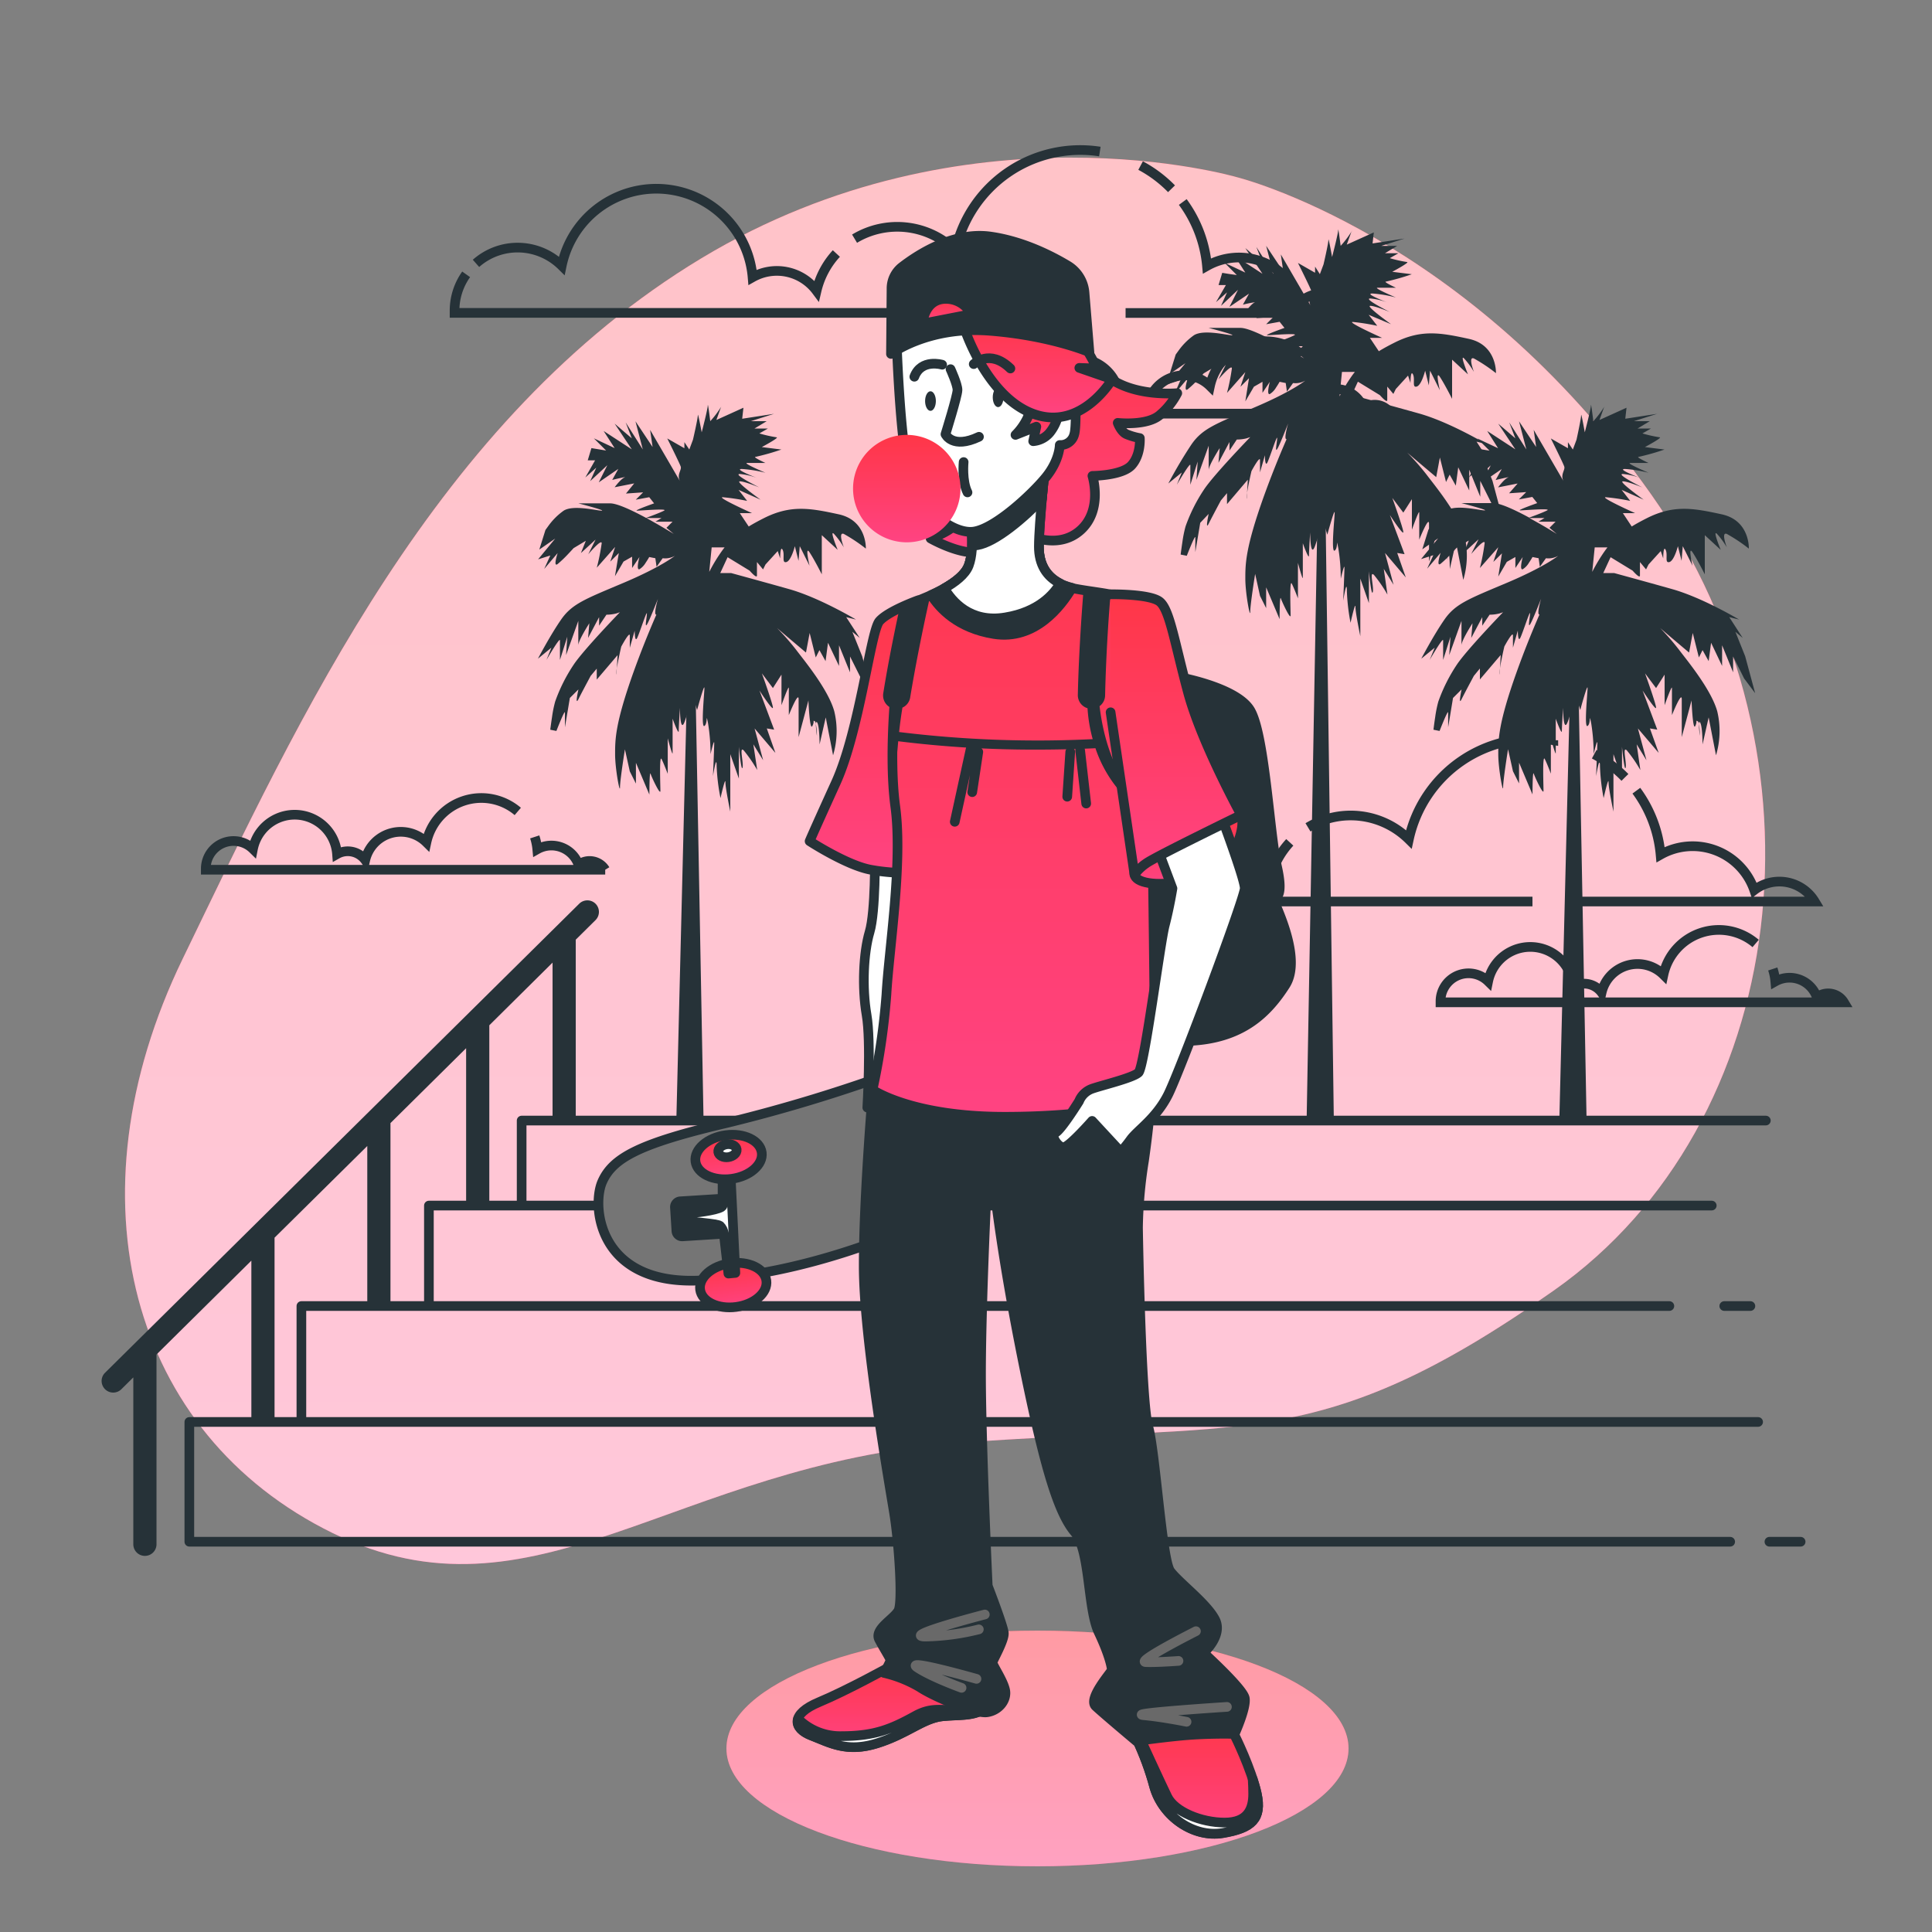 <svg width="200" height="200" viewBox="0 0 200 200" fill="none" xmlns="http://www.w3.org/2000/svg"><rect x="0" y="0" width="200" height="200" fill="#808080" stroke="none"/><path d="M128.056 18.345s-27.908-8.216-55.464 8.4c-27.556 16.616-41.6 47.6-53.668 72.484-12.068 24.884-5.372 49.24 15.512 59.472s35.248-7.072 64.656-9.324c29.408-2.252 37.308 1.424 61.792-15.808s29.164-55.268 10.1-82.312c-19.064-27.044-42.928-32.912-42.928-32.912z" fill="url(#paint0_linear)"/><path opacity=".7" d="M128.056 18.345s-27.908-8.216-55.464 8.4c-27.556 16.616-41.6 47.6-53.668 72.484-12.068 24.884-5.372 49.24 15.512 59.472s35.248-7.072 64.656-9.324c29.408-2.252 37.308 1.424 61.792-15.808s29.164-55.268 10.1-82.312c-19.064-27.044-42.928-32.912-42.928-32.912z" fill="#fff"/><path d="M133.519 87.2a8.592 8.592 0 00-2.052 3.864 5.108 5.108 0 00-6.624-1.404 10.002 10.002 0 00-19.756-1.2 6.512 6.512 0 00-8.876-.244m64.588-11.588a13.2 13.2 0 00-14.956 10.26 8.57 8.57 0 00-10.44-1.24m32.808-5.172a13.177 13.177 0 00-3.18-2.4m-1.572 15.248h24.4a4.275 4.275 0 00-6.26-1.18 6.749 6.749 0 00-9.696-3.672 13.131 13.131 0 00-2.508-6.62M95.2 89.336a6.505 6.505 0 00-1.2 3.748v.24h64.64m23.104 4.344a5.869 5.869 0 00-9.544 3.232 3.819 3.819 0 00-3.743-.957 3.813 3.813 0 00-2.657 2.805 2.27 2.27 0 00-2.948-.624 4.452 4.452 0 00-8.8-.536 2.902 2.902 0 00-4.445.46 2.906 2.906 0 00-.487 1.604v.108h41.764a1.896 1.896 0 00-1.282-.891 1.9 1.9 0 00-1.518.367 2.998 2.998 0 00-4.304-1.636 5.758 5.758 0 00-.264-1.292M86.58 26.244a8.592 8.592 0 00-2.049 3.864 5.125 5.125 0 00-6.624-1.404 10 10 0 00-19.756-1.2 6.504 6.504 0 00-8.876-.24m64.581-11.576a13.23 13.23 0 00-14.952 10.26 8.572 8.572 0 00-10.44-1.24m32.811-5.168a13.064 13.064 0 00-3.2-2.4M116.52 32.4h24.4a4.283 4.283 0 00-2.871-2.011 4.278 4.278 0 00-3.409.81 6.747 6.747 0 00-9.692-3.671 13.147 13.147 0 00-2.508-6.616M48.256 28.4a6.476 6.476 0 00-1.2 3.748v.24h64.664m23.08 4.34a5.876 5.876 0 00-5.688-1.09 5.87 5.87 0 00-3.856 4.322 3.813 3.813 0 00-6.4 1.848 2.283 2.283 0 00-2.944-.624 4.456 4.456 0 00-4.169-4.087 4.452 4.452 0 00-4.631 3.555 2.893 2.893 0 00-4.928 2.064v.104h41.76a1.9 1.9 0 00-1.283-.89 1.909 1.909 0 00-1.517.366 2.999 2.999 0 00-4.312-1.632 6.021 6.021 0 00-.264-1.288M53.6 84a5.815 5.815 0 00-9.457 3.2 3.775 3.775 0 00-6.332 1.836 2.252 2.252 0 00-2.92-.62 4.4 4.4 0 00-8.704-.532 2.872 2.872 0 00-4.884 2.048v.104h41.348a1.888 1.888 0 00-2.76-.52 2.977 2.977 0 00-4.272-1.6 5.863 5.863 0 00-.264-1.28" stroke="#263238" stroke-miterlimit="10"/><path d="M155.256 69.2a5.187 5.187 0 00-.052.528c-.004.272.028-.08.052-.528z" fill="#263238"/><path d="M180.66 67.937l-1.012-2.532.756.632-1.392-2.152 1.016.252s-3.8-2.28-6.968-3.164c-1.544-.436-3-.836-4.084-1.136l-1.868-.512h-1.14l.76-1.644 2.28 1.392s.76.884.76.504v-1.392l.632.76.256-.508 1.264-1.392.256.76s0-1.392.252-.884c.252.508-.128 1.392.38 1.264.508-.128.888-1.644.888-1.644l.38 1.516.124-1.516 1.012 2.024s-.504-2.152 0-1.392c.504.76 1.268 2.28 1.268 2.28V55.4l1.648 1.52s-.888-2.156-.38-1.648a8.18 8.18 0 011.012 1.392s-.632-1.644 0-1.392c.8.445 1.562.953 2.28 1.52 0 0 .124-2.912-2.8-3.548-2.924-.636-4.936-1.012-7.724.38-.636.32-1.16.608-1.6.88L168 53.12h1.264s-3.672-1.648-3.036-1.648c.851.078 1.696.205 2.532.38l-.888-1.14 2.28 1.016s-2.66-1.9-2.152-1.9 2.024.632 2.024.632-2.8-1.392-2.024-1.392c.656.061 1.3.216 1.912.46-.532-.204-2.764-1.08-1.532-.968.77.063 1.532.19 2.28.38 0 0-2.4-1.012-1.9-1.012h1.9s-1.396-.636-1.016-.636a24.237 24.237 0 002.66-.756l-2.024-.256s1.9-1.012 1.52-1.012c-.6-.094-1.193-.227-1.776-.4l.888-.508h-1.392l1.264-.76h-1.644l2.4-.76-3.292.508.128-1.14-2.8 1.268s.372-1.044.488-1.356a9.897 9.897 0 01-1.12 1.48s-.252-2.024-.252-1.644c0 .38-.636 2.8-.636 2.8s-.38-2.152-.38-1.772c0 .38-.476 2.536-.476 2.536l-.38 1.016-.508-.76v.624l-1.772-1.012s1.268 2.532 1.392 2.912c.124.38-.504.884 0 1.644l-3.164-5.444.252 1.772-1.772-2.66.76 2.916-1.772-2.8.632 1.648-1.772-1.52 1.772 2.66-2.912-1.9 1.124 1.784-2.156-1.012 1.268 1.264-.84-.14-.68-.112-.38 1.264h.76l-1.012 1.776 1.14-1.016-.636 1.396 1.776-1.648-.888 1.772 2.028-1.392-.636 1.14s1.648-.4 1.268-.252c-.38.148-1.012 1.012-1.012 1.012l2.024-.4-.884 1.012 1.772-.124-.76.76.936-.172.456-.084.508.636s-2.152.756-1.772.756c.38 0 3.292-.252 2.8 0s-1.652.672-1.856.748c-1.42-.768-2.98-1.504-3.716-1.504h-3.308s2.912.756 2.4.756-2.912-.632-3.924 0a6.846 6.846 0 00-1.6 1.6c-.18.248-.288.4-.288.4l-.632 2.028 1.644-1.14-1.772 2.152 1.268-.4-.636 1.392 1.396-1.644s-.508 1.516 0 1.136c.386-.324.749-.673 1.088-1.044.312-.328.556-.6.556-.6l1.268-.76-.508 1.268 1.52-1.396-.76 1.52s1.392-1.644 1.392-1.14a21.738 21.738 0 01-.492 2.592l1.9-2.152-.508 1.52.888-.884-.38 2.4.444-.764.44-.756.888-.504v1.14l.76-1.136s-.38 1.392 0 1.264c.269-.17.492-.404.648-.68.208-.3.364-.584.364-.584l.632.124.128.888.632-.888c.439.057.885-.032 1.268-.252 0 0-1.392 1.14-5.32 2.8-3.928 1.66-5.316 2.156-6.456 3.8-1.14 1.644-2.4 4.052-2.4 4.052l1.392-1.14-.52 1.268s1.392-2.4 1.392-2.028v2.028l.76-2.4-.128 1.9 1.268-3.544V66.8c0-.508 1.14-2.28 1.14-2.28l-.128 1.52 1.14-2.152v.884l.76-1.14c.342 0 .681-.041 1.012-.124l.38-.128s-3.796 3.928-4.8 5.448a17.282 17.282 0 00-1.9 3.796c-.143.525-.252 1.06-.324 1.6-.108.696-.18 1.316-.18 1.316l.632.128s.888-2.28.888-1.9v1.52l.24-1.436.264-1.6.888-.884s-.38 1.772 0 1.012c.248-.496.708-1.368 1-1.912.16-.296.264-.496.264-.496l.632-.772v1.136l2.152-2.532s-.04.8-.076 1.372c.064-.428.176-.984.272-1.436.096-.452.184-.82.184-.82s.888-1.648.888-1.14v1.264l.504-1.772s0 1.268.256.76 1.012-2.912 1.012-2.532c0 .38-.256 1.52 0 1.14.256-.38 1.14-2.66 1.14-2.66s-.5 1.704-.164 1.628A96.534 96.534 0 00157 69.577c-1.9 5.32-1.9 6.968-1.9 8.488 0 1.52.504 4.176.504 3.416 0-.76.508-3.924.508-3.924l.508 2.28.632 1.264v-2.152l1.392 3.292s0-2.532.128-2.152c.128.38 1.012 2.28 1.012 1.772 0-.508-.128-3.796.128-3.292s.632 1.52.632 1.52v-3.672s.508 1.9.508 1.52V74.4s.632 1.772.632 1.264.128-2.4.128-2.4 0 2.8.504 1.392c.324-.913.578-1.85.76-2.8l.508 1.648s.76-2.8.76-2.28-.38 4.18 0 3.928c.38-.252.124-1.52.38-.256a20.24 20.24 0 01.252 3.168s.38-1.648.38-1.14-.128 3.42-.128 3.42.4-2.4.4-1.016c.039 1.105.166 2.206.38 3.292 0 0 .508-2.276.508-1.644.007.19.024.38.052.568.132.94.456 2.472.456 2.472v-5.948l.884 2.532v-3.292s.256 2.66.38 2.152-.38-2.28.128-1.772a14.3 14.3 0 011.392 2.024l-.38-2.66 1.012 1.648-.884-3.292 2.152 2.532-.908-2.532.76.124-1.52-4.052s1.396 2.156 1.396 1.776c0-.38-1.14-3.548-1.14-3.548l1.14 1.52.884-1.392V73s.76-2.152.76-1.772v2.8s1.016-2.536 1.016-1.648v3.924l1.012-3.796s.124 3.164.38 2.66 0-.636.252-.508c.06.028.108.136.14.276 0-.18.036-.268.112-.148.256.38.256 2.276.256 2.276l.632-2.8.76 3.924a8.739 8.739 0 00.128-4.556c-.636-2.28-3.168-5.32-3.928-6.332a25.902 25.902 0 00-1.98-2.284c1.008.868 2.992 2.536 2.992 2.536l.38-2.028.636 2.536.38-.76.632 1.14.252-1.9 1.14 2.4V66.8l1.14 2.8v-1.644l1.14 2.28 1.14 1.52-1.032-3.82zm-22.344-14.312h1.576l-.636.38h1.776l-.632.636.76.632s-1.34-.836-2.844-1.648zm6.512 5.576l.256-2.532h1.316l-.192.256a17.573 17.573 0 00-1.38 2.276z" fill="#263238"/><path d="M175.972 76.168a6.656 6.656 0 00-.112-1.244c.015.417.052.832.112 1.244zm-9.895-34.028a.196.196 0 00.02-.04c.028-.1.016-.056-.02.04zm3.831 7.389l.113.044-.113-.044zM162.6 68.52l-1.176 47.348h2.816l-.94-50.396-.7 3.048zm-98.751.68a4.03 4.03 0 00-.052.528c0 .272.024-.08.052-.528z" fill="#263238"/><path d="M89.252 67.937l-1.015-2.532.76.632-1.397-2.152 1.013.252s-3.8-2.28-6.965-3.164c-1.543-.436-3-.836-4.084-1.136l-1.867-.512H74.56l.76-1.644 2.28 1.392s.76.884.76.504v-1.392l.632.76.252-.508 1.267-1.392.252.76s0-1.392.257-.884c.255.508-.129 1.392.38 1.264.508-.128.883-1.644.883-1.644l.38 1.516.129-1.516 1.011 2.024s-.504-2.152 0-1.392c.504.76 1.269 2.28 1.269 2.28V55.4l1.644 1.52s-.885-2.156-.38-1.648c.387.426.727.893 1.016 1.392 0 0-.636-1.644 0-1.392a17.2 17.2 0 012.28 1.52s.124-2.912-2.8-3.548c-2.924-.636-4.94-1.012-7.724.38-.636.32-1.16.608-1.6.88l-.924-1.384h1.264s-3.672-1.648-3.04-1.648a22.48 22.48 0 012.535.38l-.887-1.14 2.28 1.016s-2.66-1.9-2.152-1.9 2.024.632 2.024.632-2.8-1.392-2.024-1.392c.655.061 1.3.216 1.912.46-.532-.204-2.764-1.08-1.532-.968.767.062 1.529.19 2.275.38 0 0-2.4-1.012-1.895-1.012h1.895s-1.391-.636-1.011-.636c.9-.202 1.788-.454 2.66-.756l-2.028-.256s1.9-1.012 1.52-1.012a13.43 13.43 0 01-1.772-.4l.888-.508h-1.392l1.263-.76h-1.643l2.4-.76-3.293.508.129-1.14-2.8 1.268s.371-1.044.487-1.356a9.951 9.951 0 01-1.12 1.48s-.256-2.024-.256-1.644c0 .38-.632 2.8-.632 2.8s-.4-2.152-.4-1.772c0 .38-.503 2.532-.503 2.532l-.38 1.016-.508-.76v.628l-1.773-1.012s1.265 2.532 1.393 2.912c.128.38-.508.884 0 1.644L67.3 44.5l.255 1.772-1.772-2.66.76 2.916-1.775-2.8.635 1.648-1.775-1.52 1.776 2.66-2.916-1.9 1.14 1.772-2.152-1.012 1.268 1.264-.844-.14-.677-.112-.38 1.264h.76l-1.011 1.776 1.135-1.016-.632 1.396 1.773-1.648-.885 1.772 2.024-1.392-.631 1.14s1.648-.4 1.267-.252c-.38.148-1.016 1.012-1.016 1.012l2.028-.4-.856 1.052 1.776-.124-.76.76.936-.172.457-.084.504.636s-2.152.756-1.772.756c.38 0 3.291-.252 2.8 0-.492.252-1.653.672-1.86.748-1.416-.768-2.98-1.504-3.712-1.504h-3.292s2.911.756 2.4.756c-.513 0-2.913-.632-3.925 0-.62.44-1.16.98-1.6 1.6-.18.248-.288.4-.288.4l-.636 2.028 1.648-1.14-1.771 2.152 1.264-.4-.633 1.392 1.392-1.644s-.504 1.516 0 1.136c.386-.325.751-.674 1.093-1.044.312-.328.556-.6.556-.6l1.267-.76-.508 1.268 1.52-1.396-.76 1.52s1.392-1.644 1.392-1.14a21.856 21.856 0 01-.507 2.532l1.9-2.152-.505 1.52.885-.884-.4 2.4.448-.764.44-.756.887-.504V58.8l.76-1.136s-.38 1.392 0 1.264c.268-.171.49-.405.648-.68.205-.3.365-.584.365-.584l.632.124.128.888.632-.888a2.03 2.03 0 001.267-.252s-1.395 1.14-5.32 2.8c-3.924 1.66-5.32 2.156-6.46 3.8-1.14 1.644-2.4 4.052-2.4 4.052l1.392-1.14-.508 1.268s1.396-2.4 1.396-2.028v2.028l.76-2.4-.128 1.9 1.268-3.544V66.8c0-.508 1.14-2.28 1.14-2.28l-.128 1.52 1.14-2.152v.884l.76-1.14a4.15 4.15 0 001.012-.124l.38-.128s-3.8 3.928-4.8 5.448a17.102 17.102 0 00-1.9 3.796c-.143.525-.252 1.06-.324 1.6-.108.696-.184 1.316-.184 1.316l.636.128s.884-2.28.884-1.9v1.52l.24-1.436.269-1.6.887-.884s-.4 1.772 0 1.012c.244-.496.709-1.368 1-1.912l.264-.496.633-.756v1.136l2.155-2.532s-.04.8-.076 1.372c.064-.428.176-.984.273-1.436.096-.452.183-.82.183-.82s.885-1.648.885-1.14v1.264l.507-1.772s0 1.268.253.76c.252-.508 1.012-2.912 1.012-2.532 0 .38-.252 1.52 0 1.14.252-.38 1.14-2.66 1.14-2.66s-.5 1.704-.16 1.628a96.34 96.34 0 00-2.373 5.968c-1.9 5.32-1.9 6.968-1.9 8.488 0 1.52.508 4.176.508 3.416 0-.76.508-3.924.508-3.924l.505 2.28.635 1.264v-2.152l1.393 3.292s0-2.532.124-2.152c.123.38 1.016 2.28 1.016 1.772 0-.508-.128-3.796.124-3.292.251.504.635 1.52.635 1.52v-3.672s.505 1.9.505 1.52V74.4s.635 1.772.635 1.264.124-2.4.124-2.4 0 2.8.508 1.392c.324-.913.578-1.85.76-2.8l.508 1.648s.757-2.8.757-2.28-.377 4.18 0 3.928c.375-.252.127-1.52.38-.256a20.01 20.01 0 01.255 3.168s.38-1.648.38-1.14-.128 3.42-.128 3.42.38-2.4.38-1.016a20.72 20.72 0 00.4 3.292s.509-2.276.509-1.644c.006.19.023.38.052.568.132.94.451 2.472.451 2.472v-5.948l.889 2.532v-3.292s.251 2.66.38 2.152c.127-.508-.38-2.28.127-1.772.52.635.985 1.312 1.392 2.024l-.4-2.66L79 78.7l-.885-3.292 2.153 2.532-.889-2.532.76.124-1.52-4.052s1.392 2.156 1.392 1.776c0-.38-1.14-3.548-1.14-3.548l1.14 1.52.888-1.392V73s.76-2.152.76-1.772v2.8s1.013-2.536 1.013-1.648v3.924l1.016-3.796s.124 3.164.4 2.66 0-.636.252-.508c.06.028.104.136.14.276 0-.18.035-.268.112-.148.251.38.251 2.276.251 2.276l.637-2.8.76 3.924a8.728 8.728 0 00.124-4.556c-.632-2.28-3.164-5.32-3.924-6.332a25.241 25.241 0 00-2-2.284c1.011.868 2.995 2.536 2.995 2.536l.38-2.028.632 2.536.38-.76.636 1.14.252-1.9 1.14 2.4V66.8l1.14 2.8v-1.644l1.14 2.28 1.14 1.52-1.023-3.82zM66.91 53.625h1.572l-.632.38h1.772l-.632.636.76.632s-1.349-.836-2.84-1.648zm6.51 5.575l.252-2.532h1.337a6.18 6.18 0 00-.197.256 17.267 17.267 0 00-1.391 2.276z" fill="#263238"/><path d="M84.565 76.168a6.698 6.698 0 00-.112-1.244c.014.417.052.832.112 1.244zM74.669 42.14s0-.027.02-.04c.028-.1.016-.056-.02.04zm3.831 7.389l.113.044-.113-.044zM71.189 68.52l-1.172 47.348h2.812l-.936-50.396-.704 3.048zm57.907-17.504a4.065 4.065 0 00-.052.528c0 .28.024-.06.052-.528z" fill="#263238"/><path d="M154.5 49.772l-1.016-2.532.76.632-1.392-2.152 1.012.252s-3.8-2.28-6.964-3.168c-1.544-.432-3-.832-4.084-1.132l-1.868-.512h-1.14l.76-1.648 2.28 1.396s.76.884.76.504V40.02l.632.76.252-.508 1.268-1.392.252.76s0-1.392.256-.888c.256.504-.128 1.396.38 1.268.508-.128.884-1.648.884-1.648l.38 1.52.128-1.52 1.012 2.028s-.504-2.152 0-1.392c.504.76 1.268 2.28 1.268 2.28v-4.056l1.644 1.52s-.884-2.152-.4-1.644c.389.426.729.893 1.016 1.392 0 0-.636-1.648 0-1.392.8.446 1.562.954 2.28 1.52 0 0 .124-2.912-2.8-3.548-2.924-.636-4.94-1.012-7.724.4-.636.32-1.16.608-1.6.88l-.924-1.384h1.264s-3.672-1.648-3.04-1.648c.853.085 1.699.219 2.536.4l-.888-1.14 2.316.972s-2.66-1.9-2.152-1.9 2.024.636 2.024.636-2.8-1.396-2.024-1.396a6.787 6.787 0 011.912.464c-.532-.204-2.764-1.08-1.532-.968.769.067 1.531.2 2.276.4 0 0-2.4-1.012-1.896-1.012h1.896s-1.392-.636-1.012-.636a24.168 24.168 0 002.66-.76l-2.028-.252s1.9-1.012 1.52-1.012a13.446 13.446 0 01-1.772-.4l.888-.508h-1.392l1.264-.76h-1.644l2.4-.76-3.3.504.128-1.14-2.8 1.264s.372-1.04.488-1.352a9.902 9.902 0 01-1.12 1.48s-.256-2.024-.256-1.644c0 .38-.632 2.8-.632 2.8s-.38-2.152-.38-1.772c0 .38-.504 2.532-.504 2.532l-.38 1.012-.496-.78v.636l-1.772-1.016s1.264 2.536 1.392 2.912c.128.376-.508.888 0 1.648l-3.164-5.444.252 1.772-1.772-2.66.76 2.912-1.776-2.8.636 1.644-1.776-1.52 1.776 2.66-2.916-1.9 1.14 1.776-2.152-1.016 1.268 1.268-.832-.116-.676-.112-.38 1.264h.76l-1.024 1.772 1.14-1.012-.62 1.392 1.756-1.66-.884 1.772 2.024-1.372-.632 1.14c.418-.109.841-.194 1.268-.256-.38.128-1.016 1.016-1.016 1.016l2.028-.38-.888 1.012 1.776-.128-.76.76.936-.168.456-.084.504.632s-2.152.76-1.772.76c.38 0 3.292-.252 2.8 0s-1.652.672-1.86.744c-1.416-.764-2.98-1.504-3.712-1.504h-3.304s2.912.76 2.4.76-2.912-.632-3.924 0a6.77 6.77 0 00-1.6 1.6c-.18.248-.288.4-.288.4l-.632 2.024 1.636-1.128-1.772 2.156 1.264-.4-.632 1.444 1.392-1.648s-.504 1.52 0 1.14c.386-.324.751-.673 1.092-1.044.312-.332.556-.6.556-.6l1.268-.76-.508 1.264 1.52-1.392-.76 1.52s1.392-1.648 1.392-1.14a21.817 21.817 0 01-.504 2.532l1.896-2.152-.504 1.52.884-.888-.38 2.4.448-.764.44-.756.888-.508v1.14l.76-1.14s-.38 1.396 0 1.268c.268-.17.49-.404.648-.68.204-.3.364-.588.364-.588l.632.128.128.888.632-.888c.439.056.884-.032 1.268-.252 0 0-1.396 1.14-5.32 2.8-3.924 1.66-5.32 2.152-6.46 3.8a47.11 47.11 0 00-2.4 4.052l1.392-1.14-.508 1.268s1.396-2.4 1.396-2.028v2.028l.76-2.4-.128 1.9 1.268-3.544v2.532c0-.508 1.14-2.28 1.14-2.28l-.128 1.52 1.14-2.152v.884l.76-1.14c.342 0 .681-.04 1.012-.124l.38-.128s-3.8 3.924-4.8 5.444a17.2 17.2 0 00-1.9 3.8c-.143.526-.252 1.06-.324 1.6-.108.696-.184 1.316-.184 1.316l.636.128s.884-2.28.884-1.9v1.52l.24-1.436.268-1.6.872-.92s-.38 1.776 0 1.016c.248-.496.708-1.368 1-1.916l.264-.492.636-.76v1.14l2.152-2.532s-.04.8-.076 1.372c.064-.432.176-.984.272-1.436.096-.452.184-.824.184-.824s.884-1.644.884-1.14v1.268l.508-1.772s0 1.264.252.76 1.016-2.912 1.016-2.532c0 .38-.256 1.52 0 1.14.256-.38 1.136-2.66 1.136-2.66s-.5 1.704-.16 1.628a98.926 98.926 0 00-2.372 5.968c-1.9 5.32-1.9 6.968-1.9 8.484s.508 4.18.508 3.42c0-.76.508-3.924.508-3.924l.504 2.28.636 1.264V60.8l1.392 3.292s0-2.532.128-2.152c.128.38 1.012 2.28 1.012 1.772 0-.508-.128-3.8.124-3.292s.636 1.52.636 1.52v-3.672s.504 1.9.504 1.52V56.24s.636 1.776.636 1.268.124-2.4.124-2.4 0 2.8.508 1.396c.324-.913.578-1.849.76-2.8l.508 1.648s.76-2.8.76-2.28-.4 4.18 0 3.924c.4-.256.124-1.52.376-.252.17 1.047.255 2.105.256 3.164 0 0 .38-1.644.38-1.14s-.128 3.42-.128 3.42.38-2.4.38-1.012c.039 1.106.166 2.207.38 3.292 0 0 .508-2.28.508-1.644.007.19.024.38.052.568.132.94.452 2.468.452 2.468V59.9l.888 2.536V59.14s.252 2.66.4 2.156c.148-.504-.4-2.28.128-1.776.519.637.985 1.315 1.392 2.028l-.38-2.66 1.012 1.648-.884-3.292 2.152 2.532-.888-2.532.76.124-1.52-4.052s1.392 2.152 1.392 1.772c0-.38-1.14-3.544-1.14-3.544l1.14 1.52.888-1.392v3.164s.76-2.152.76-1.772v2.8s1.012-2.532 1.012-1.644v3.924l1.016-3.8s.124 3.168.38 2.66 0-.632.252-.504c.06.028.104.136.14.276 0-.18.036-.268.112-.152.252.38.252 2.28.252 2.28l.636-2.8.76 3.924a8.733 8.733 0 00.124-4.56c-.632-2.28-3.164-5.316-3.924-6.332a25.697 25.697 0 00-2-2.28c1.012.868 2.996 2.536 2.996 2.536l.38-2.028.636 2.532.376-.76.636 1.14.252-1.9 1.14 2.4v-2.152l1.14 2.8V49.78l1.14 2.28 1.14 1.516-1.016-3.804zM132.156 35.46h1.572l-.632.38h1.772l-.632.632.76.636s-1.336-.836-2.84-1.648zm6.512 5.572l.252-2.532h1.336l-.196.252a17.612 17.612 0 00-1.392 2.28z" fill="#263238"/><path d="M149.812 58a6.656 6.656 0 00-.112-1.244c.015.417.052.832.112 1.244zm-9.896-34.024v-.04c.048-.088.036-.056 0 .04zm3.833 7.388l.113.044-.113-.044zm-7.313 18.988l-1.172 65.516h2.812l-.936-68.56-.704 3.044z" fill="#263238"/><path d="M183.169 159.6h3.232M182.8 116H54v8.8h-9.6v10.4H31.2v12H19.6v12.4h159.508M54 124.8h123.2m1.296 10.4h2.704m-136.8 0h128.412M31.2 147.2H182" stroke="#263238" stroke-linecap="round" stroke-linejoin="round"/><path d="M61.653 93.556a1.2 1.2 0 00-1.696 0l-49.08 48.549a1.192 1.192 0 00-.268 1.306 1.198 1.198 0 001.565.659 1.19 1.19 0 00.39-.258l1.237-1.223v17.276a1.199 1.199 0 002.4 0v-19.648l9.82-9.716v16.7h2.4v-19.076l9.6-9.492v16.568h2.4v-18.94l7.832-7.752v16.448h2.4v-18.82l6.548-6.489v16.353h2.4V97.276l2.044-2.023a1.2 1.2 0 00.008-1.697z" fill="#263238"/><path d="M107.4 193.2c17.784 0 32.2-5.462 32.2-12.2 0-6.738-14.416-12.2-32.2-12.2-17.783 0-32.2 5.462-32.2 12.2 0 6.738 14.417 12.2 32.2 12.2z" fill="url(#paint1_linear)"/><path opacity=".5" d="M107.4 193.2c17.784 0 32.2-5.462 32.2-12.2 0-6.738-14.416-12.2-32.2-12.2-17.783 0-32.2 5.462-32.2 12.2 0 6.738 14.417 12.2 32.2 12.2z" fill="#fff"/><path d="M93.092 110.8a163.189 163.189 0 01-17.784 5.432c-9.048 2.124-11.88 3.6-12.98 6.136-1.1 2.536-.4 11.016 10.776 10.148 11.176-.868 19.436-4.876 21.796-5.508 2.36-.632 11.568-3.776 11.568-3.776s2.908-1.732 1.336-7.396c-1.572-5.664-4.4-7.476-8.104-7.08a18.9 18.9 0 00-6.608 2.044z" fill="#757575" stroke="#263238" stroke-linecap="round" stroke-linejoin="round"/><path d="M76.21 135.293c1.894-.257 3.292-1.476 3.123-2.724-.17-1.248-1.842-2.051-3.736-1.794-1.893.257-3.29 1.477-3.121 2.725.169 1.247 1.841 2.05 3.735 1.793z" fill="url(#paint2_linear)" stroke="#263238" stroke-linecap="round" stroke-linejoin="round"/><path d="M74.746 124.09l-4.323.271a.592.592 0 00-.554.628l.153 2.443c.02.326.301.574.628.554l4.323-.271a.591.591 0 00.554-.627l-.153-2.444a.593.593 0 00-.628-.554z" fill="#263238" stroke="#263238" stroke-linecap="round" stroke-linejoin="round"/><path d="M74.8 120.48v4.32c0 .4-2.5.72-3.084.756-.584.036-.444.72-.172.856s2.64.24 2.984.48c.22.213.361.495.4.8l.476 4.148.72-.068-.556-11.372-.768.08z" fill="#fff" stroke="#263238" stroke-linecap="round" stroke-linejoin="round"/><path d="M75.732 122.034c1.894-.257 3.292-1.477 3.122-2.725-.17-1.247-1.841-2.05-3.735-1.793-1.894.257-3.291 1.476-3.122 2.724.17 1.248 1.842 2.051 3.735 1.794z" fill="url(#paint3_linear)" stroke="#263238" stroke-linecap="round" stroke-linejoin="round"/><path d="M76.26 118.988c.048.368-.336.72-.864.8-.528.08-.988-.168-1.04-.532-.052-.364.336-.72.86-.8.524-.08.992.168 1.044.532zm14.312-30.612s.08 5.98-.552 8.104c-.632 2.124-.8 5.744-.312 8.576.488 2.832.076 9.6.076 9.6l1.576-.628s2.596-13.296 2.752-18.492c.156-5.196.16-7.788.16-7.788s-2.832-1.348-3.7.628z" fill="#fff" stroke="#263238" stroke-linecap="round" stroke-linejoin="round"/><path d="M95.035 62.144s-3.087 1.108-4 2.16c-.911 1.052-2.04 11.296-4.507 16.724-2.469 5.428-2.717 6.052-2.717 6.052s3.888 2.528 6.36 2.96a19.99 19.99 0 004.32.308s-.495-10.308-.188-16.54c.191-3.772.94-7.496 2.225-11.048l-1.493-.616z" fill="url(#paint4_linear)" stroke="#263238" stroke-linecap="round" stroke-linejoin="round"/><path d="M92.197 172.5s-4.444 2.468-7.408 3.704c-2.964 1.236-2.716 2.716-.8 3.456 1.916.74 3.644 1.788 6.8.8 3.156-.988 4.752-2.596 6.8-2.8 2.048-.204 4.32.124 4.8-1.728.48-1.852-6.852-4.072-7.716-4.136l-2.476.704z" fill="url(#paint5_linear)" stroke="#263238" stroke-linecap="round" stroke-linejoin="round"/><path d="M102.399 175.956a.93.93 0 00-.021-.426.932.932 0 00-.207-.374c-.424.296-.976.664-1.688 1.112-2.344 1.484-3.268 0-5.74 1.36-2.472 1.36-4.196 2.096-7.652 2.096a6.186 6.186 0 01-4.472-1.784c-.204.688.336 1.316 1.384 1.724 1.916.74 3.644 1.788 6.8.8 3.156-.988 4.752-2.596 6.8-2.8 2.048-.204 4.28.144 4.796-1.708z" fill="#fff" stroke="#263238" stroke-linecap="round" stroke-linejoin="round"/><path d="M117.633 179.968c.77 1.606 1.39 3.28 1.852 5 .864 3.084 4.072 5.308 7.096 4.8s4.076-1.48 3.52-4.072c-.556-2.592-2.284-6.048-2.284-6.048-.4-.506-.88-.944-1.42-1.296-.988-.668-6.48-1.036-8.764 1.616z" fill="url(#paint6_linear)" stroke="#263238" stroke-linecap="round" stroke-linejoin="round"/><path d="M129.677 184.164c.032.536.052 1.08.052 1.544 0 1.544-.556 2.964-2.96 2.964s-5.168-1.112-5.928-2.672c-.76-1.56-2.84-6.108-2.84-6.108l-.272-.036c-.034.03-.066.062-.096.096.77 1.606 1.39 3.28 1.852 5 .864 3.084 4.072 5.308 7.096 4.8s4.076-1.48 3.52-4.072c-.1-.48-.256-.988-.424-1.516z" fill="#fff" stroke="#263238" stroke-linecap="round" stroke-linejoin="round"/><path d="M121.808 70.044s6 1.024 7.552 3.384c1.552 2.36 2.048 12.824 2.836 16.288.788 3.464-.316 3.144-.316 3.46 0 .316 2.988 5.98 1.18 8.8-1.808 2.82-4.328 5.352-9.364 5.744-5.036.392-6.056-1.024-7.552-5.2-1.496-4.176-.08-29.2-.08-32.26 0-3.06 5.744-.216 5.744-.216zM90.4 112.324s-.989 11.356-.989 18.76c0 7.404 2.656 22.528 3.148 25.552.492 3.024.928 9.26.432 10.124-.496.864-2.528 1.912-1.972 2.964s1.172 1.972 1.172 2.16a8.26 8.26 0 01-.68 1.296 13 13 0 013.704 1.48c1.48.988 5.74 2.776 6.972 2.592 1.232-.184 2.1-1.296 1.852-2.344-.248-1.048-1.356-2.592-1.296-2.84.06-.248 1.236-2.284 1.172-3.024-.064-.74-1.664-4.876-1.664-4.876s-.696-14.8-.696-21.908c0-7.108.58-19.012.58-19.012l.856.124s.68 6.54 2.964 17.836 3.7 15.492 5.308 17.404c1.608 1.912 1.304 7.9 2.476 10.368s1.356 3.704 1.356 3.892c0 .188-2.528 2.96-1.664 3.764.864.804 4.196 3.6 4.196 3.6s3.828-.556 6.232-.68c2.404-.124 3.952-.06 3.952-.06s1.232-2.716 1.048-3.704c-.184-.988-4.26-4.692-4.26-4.692s2.04-1.788 1.176-3.456c-.864-1.668-3.768-3.828-4.632-5-.864-1.172-1.548-12.468-2.288-14.996-.74-2.528-1.048-20.176-1.048-20.608.039-2.298.245-4.591.616-6.86.616-4.26.74-6.852.74-7.036 0-.184-9.94 1.112-18.272-.368-8.332-1.48-9.44-1.792-9.44-1.792-.49.318-.86.789-1.052 1.34z" fill="#263238" stroke="#263238" stroke-linecap="round" stroke-linejoin="round"/><path d="M123.804 168.86s-6.236 3.148-5.2 3.2c1.036.052 3.392-.124 3.392-.124m5.016 4.76s-10.552.68-8.58.864c1.972.184 4.4.68 4.4.68m-20.884-11.108s-8.828 2.284-6.112 2.284a24.403 24.403 0 005.492-.744m-.244 5.124s-7.6-2.16-6.112-1.172c1.488.988 4.568 2.1 4.568 2.1" stroke="#696969" stroke-linecap="round" stroke-linejoin="round"/><path d="M100.4 53.46s.588 3.2-.132 5.104-4.448 3.272-5.036 3.532c-.588.26-1.572 3.536-1.964 5.104-.392 1.568-1.376 10.468-.588 16.292.788 5.824-.656 14.8-.916 19.436a71.601 71.601 0 01-1.44 9.88s4 2.8 13.676 2.8S118.864 114 118.864 114s.736-1.54.652-9.292c-.12-11.712-.196-15.508-.324-26.368s-.328-14.592-1.44-15.704c-1.112-1.112-4.124-1.244-6.48-1.7-2.356-.456-3.728-1.9-3.728-4.32 0-2.42.72-9.096.72-9.096s-4.972 3.976-7.864 5.94z" fill="url(#paint7_linear)" stroke="#263238" stroke-linecap="round" stroke-linejoin="round"/><path d="M101.273 77.836l-.628 4.168m-.157-4.484l-1.652 7.552m12.98-7.396l.628 5.508m-1.653-5.348l-.312 4.64" stroke="#263238" stroke-linecap="round" stroke-linejoin="round"/><path d="M112.123 36.252a8.43 8.43 0 003.728 3.468c2.684 1.308 6.02.98 6.02.98a7.304 7.304 0 01-1.764 2.224c-1.312 1.2-4.4.852-4.4.852s.324.916.916 1.176c.442.182.902.316 1.372.4 0 0 .132 1.7-.848 2.8-.98 1.1-4.06 1.112-4.06 1.112s1.112 3.532-1.24 5.628c-2.352 2.096-5.5.456-5.5.456a33.053 33.053 0 01-4.84 1.768c-1.964.46-5.168-1.372-5.168-1.372s3.2-1.048 3.272-2.684c.072-1.636 0-3.404 0-3.404s4.448-.064 6.8-2.028c2.352-1.964 3.14-10.732 2.944-12.104l-.156-1.368s2.4.788 2.924 2.096z" fill="url(#paint8_linear)" stroke="#263238" stroke-linecap="round" stroke-linejoin="round"/><path d="M110.979 60.852c-2.176-.516-3.436-1.932-3.436-4.252 0-2.42.72-9.096.72-9.096s-4.972 4-7.852 5.956c0 0 .588 3.2-.132 5.104-.512 1.348-2.536 2.428-3.88 3.036.864 1.368 2.748 3.432 6.5 4.032 4.232.672 6.94-2.86 8.08-4.78z" fill="#263238" stroke="#263238" stroke-linecap="round" stroke-linejoin="round"/><path d="M109.748 60.4c-1.412-.708-2.204-1.976-2.204-3.816 0-2.42.72-9.096.72-9.096s-4.972 4-7.852 5.956c0 0 .588 3.2-.132 5.104-.356.936-1.444 1.744-2.524 2.356.764 1.312 2.664 3.628 6.32 3.008 3.44-.564 5.016-2.392 5.672-3.512z" fill="#fff" stroke="#263238" stroke-linecap="round" stroke-linejoin="round"/><path d="M107.86 51.648c.192-2.18.4-4.144.4-4.144s-4.972 4-7.852 5.956c.165.984.238 1.982.22 2.98.173.016.347.016.52 0 1.912-.296 4.968-2.932 6.712-4.792z" fill="#263238" stroke="#263238" stroke-linecap="round" stroke-linejoin="round"/><path d="M92.82 35.272s.264 8.372 1.048 12.756 4.712 7.328 6.936 7.004c2.224-.324 6.02-3.864 7.46-5.628 1.44-1.764 1.44-3.336 1.44-3.336a1.452 1.452 0 001.504-1.116c.4-1.24-.132-9.944-.132-9.944s-8.244-4.384-18.256.264z" fill="#fff" stroke="#263238" stroke-linecap="round" stroke-linejoin="round"/><path d="M106.236 42.272s.588.196 0 1.244a6.155 6.155 0 01-1.112 1.504l2.156-.852-.324 1.504a2.486 2.486 0 001.832-1.044c.476-.652.769-1.42.848-2.224l-3.4-.132z" fill="url(#paint9_linear)" stroke="#263238" stroke-linecap="round" stroke-linejoin="round"/><path d="M98.399 38.216s.72 1.568.72 2.156c0 .588-1.244 4.58-1.244 4.58s.72 1.572 3.468.264" stroke="#263238" stroke-linecap="round" stroke-linejoin="round"/><path d="M96.88 41.52c0 .56-.251 1.012-.555 1.012-.304 0-.56-.452-.56-1.012s.252-1.016.56-1.016c.308 0 .556.456.556 1.016zm6.445.624c.307 0 .556-.455.556-1.016 0-.561-.249-1.016-.556-1.016-.308 0-.556.455-.556 1.016 0 .56.248 1.016.556 1.016z" fill="#263238"/><path d="M97.532 37.756s-2.16-.652-2.88 1.244m5.104 8.833s-.196 1.964.4 3.14" stroke="#263238" stroke-linecap="round" stroke-linejoin="round"/><path d="M99.756 33.764s2.292 7.328 7.264 9.096c4.972 1.768 8.112-3.6 8.112-3.6l-3.4-1.176 1.832.064a24.096 24.096 0 00-1.832-3.14c-1.308-1.964-4.516-1.964-7.788-2.356" fill="url(#paint10_linear)"/><path d="M99.756 33.764s2.292 7.328 7.264 9.096c4.972 1.768 8.112-3.6 8.112-3.6l-3.4-1.176 1.832.064a24.096 24.096 0 00-1.832-3.14c-1.308-1.964-4.516-1.964-7.788-2.356" stroke="#263238" stroke-linecap="round" stroke-linejoin="round"/><path d="M92.29 29.836l-.057 6.8s3.796-2.88 10.144-2.4c6.348.48 10.4 2.224 10.4 2.224l-.512-6.196a3.595 3.595 0 00-1.728-2.768c-1.732-1.04-4.712-2.552-8.036-3.012-3.76-.516-7.388 1.808-9.132 3.152a2.832 2.832 0 00-1.08 2.2z" fill="#263238" stroke="#263238" stroke-linecap="round" stroke-linejoin="round"/><path d="M95.503 33.504l5.04-.984a2.958 2.958 0 00-2.88-1.568c-2.028.196-2.16 2.552-2.16 2.552z" fill="url(#paint11_linear)" stroke="#263238" stroke-linecap="round" stroke-linejoin="round"/><path d="M100.8 37.692s1.636-1.636 3.796.456" stroke="#263238" stroke-linecap="round" stroke-linejoin="round"/><path d="M93.868 56.14a5.56 5.56 0 100-11.12 5.56 5.56 0 000 11.12z" fill="url(#paint12_linear)"/><path d="M113.828 73.1a1.403 1.403 0 00.572-1.1c.096-4.312.4-8.7.568-10.484-.892-.172-1.868-.296-2.8-.444-.136 1.66-.492 6.3-.592 10.864a1.409 1.409 0 001.004 1.38c.067 1.082.246 2.155.536 3.2-6.689.327-13.393.08-20.04-.736a45.7 45.7 0 01.344-2.528 1.391 1.391 0 00.8-1.04c.748-4.556 1.764-9.16 2.096-10.632a29.468 29.468 0 01-3.128 1.072c-.468 2.168-1.2 5.648-1.752 9.104a1.408 1.408 0 001.032 1.6 30.316 30.316 0 00.116 8.42s.156-2.512.4-5.044c4.805.599 9.643.888 14.484.868 1.86 0 3.852-.044 5.932-.144a13.295 13.295 0 004.224 6.104v-1.048s-3.012-2.744-3.796-9.412z" fill="#263238"/><path d="M128.488 84.364s.432.924-.372 2.9-2.22 3.332-5.432 3.948c-3.212.616-5.12.124-5.244-.676-.124-.8.556-2.472 3.084-4.756 2.528-2.284 7.964-1.416 7.964-1.416z" fill="url(#paint13_linear)" stroke="#263238" stroke-linecap="round" stroke-linejoin="round"/><path d="M126.328 84.24s2.528 6.728 2.528 7.716c0 .988-6.728 19.008-7.96 21.416-1.232 2.408-3.088 3.58-3.828 4.568-.323.452-.673.885-1.048 1.296l-2.964-3.2s-2.284 2.592-2.9 2.716c-.616.124-1.48-1.296-.928-1.48.552-.184 2.472-3.272 2.472-3.272a2.281 2.281 0 011.356-1.296c1.048-.368 4.196-1.112 4.8-1.668.604-.556 2.22-13.328 2.716-15.244.496-1.916.8-3.824.8-3.824l-1.6-4.26s3.16-2.668 6.556-3.468z" fill="#fff" stroke="#263238" stroke-linecap="round" stroke-linejoin="round"/><path d="M114.961 61.52s4.02-.056 5.072.748c1.052.804 1.544 4.196 2.96 9.44s5.496 12.656 5.496 12.656-8.888 4.32-9.816 4.996a4.99 4.99 0 00-1.232 1.176l-2.472-16.8" fill="url(#paint14_linear)"/><path d="M114.961 61.52s4.02-.056 5.072.748c1.052.804 1.544 4.196 2.96 9.44s5.496 12.656 5.496 12.656-8.888 4.32-9.816 4.996a4.99 4.99 0 00-1.232 1.176l-2.472-16.8" stroke="#263238" stroke-linecap="round" stroke-linejoin="round"/><defs><linearGradient id="paint0_linear" x1="97.837" y1="16.314" x2="97.837" y2="161.91" gradientUnits="userSpaceOnUse"><stop stop-color="#FF3647"/><stop offset="1" stop-color="#FF4382"/></linearGradient><linearGradient id="paint1_linear" x1="107.4" y1="168.8" x2="107.4" y2="193.2" gradientUnits="userSpaceOnUse"><stop stop-color="#FF3647"/><stop offset="1" stop-color="#FF4382"/></linearGradient><linearGradient id="paint2_linear" x1="75.597" y1="130.775" x2="76.211" y2="135.293" gradientUnits="userSpaceOnUse"><stop stop-color="#FF3647"/><stop offset="1" stop-color="#FF4382"/></linearGradient><linearGradient id="paint3_linear" x1="75.119" y1="117.516" x2="75.732" y2="122.034" gradientUnits="userSpaceOnUse"><stop stop-color="#FF3647"/><stop offset="1" stop-color="#FF4382"/></linearGradient><linearGradient id="paint4_linear" x1="90.169" y1="62.144" x2="90.169" y2="90.362" gradientUnits="userSpaceOnUse"><stop stop-color="#FF3647"/><stop offset="1" stop-color="#FF4382"/></linearGradient><linearGradient id="paint5_linear" x1="92.482" y1="171.796" x2="92.482" y2="180.863" gradientUnits="userSpaceOnUse"><stop stop-color="#FF3647"/><stop offset="1" stop-color="#FF4382"/></linearGradient><linearGradient id="paint6_linear" x1="123.938" y1="177.869" x2="123.938" y2="189.841" gradientUnits="userSpaceOnUse"><stop stop-color="#FF3647"/><stop offset="1" stop-color="#FF4382"/></linearGradient><linearGradient id="paint7_linear" x1="104.924" y1="47.52" x2="104.924" y2="115.608" gradientUnits="userSpaceOnUse"><stop stop-color="#FF3647"/><stop offset="1" stop-color="#FF4382"/></linearGradient><linearGradient id="paint8_linear" x1="109.105" y1="34.156" x2="109.105" y2="57.19" gradientUnits="userSpaceOnUse"><stop stop-color="#FF3647"/><stop offset="1" stop-color="#FF4382"/></linearGradient><linearGradient id="paint9_linear" x1="107.38" y1="42.272" x2="107.38" y2="45.672" gradientUnits="userSpaceOnUse"><stop stop-color="#FF3647"/><stop offset="1" stop-color="#FF4382"/></linearGradient><linearGradient id="paint10_linear" x1="107.444" y1="32.652" x2="107.444" y2="43.217" gradientUnits="userSpaceOnUse"><stop stop-color="#FF3647"/><stop offset="1" stop-color="#FF4382"/></linearGradient><linearGradient id="paint11_linear" x1="98.023" y1="30.94" x2="98.023" y2="33.504" gradientUnits="userSpaceOnUse"><stop stop-color="#FF3647"/><stop offset="1" stop-color="#FF4382"/></linearGradient><linearGradient id="paint12_linear" x1="93.868" y1="45.02" x2="93.868" y2="56.14" gradientUnits="userSpaceOnUse"><stop stop-color="#FF3647"/><stop offset="1" stop-color="#FF4382"/></linearGradient><linearGradient id="paint13_linear" x1="123.015" y1="84.202" x2="123.015" y2="91.489" gradientUnits="userSpaceOnUse"><stop stop-color="#FF3647"/><stop offset="1" stop-color="#FF4382"/></linearGradient><linearGradient id="paint14_linear" x1="121.725" y1="61.519" x2="121.725" y2="90.536" gradientUnits="userSpaceOnUse"><stop stop-color="#FF3647"/><stop offset="1" stop-color="#FF4382"/></linearGradient></defs></svg>